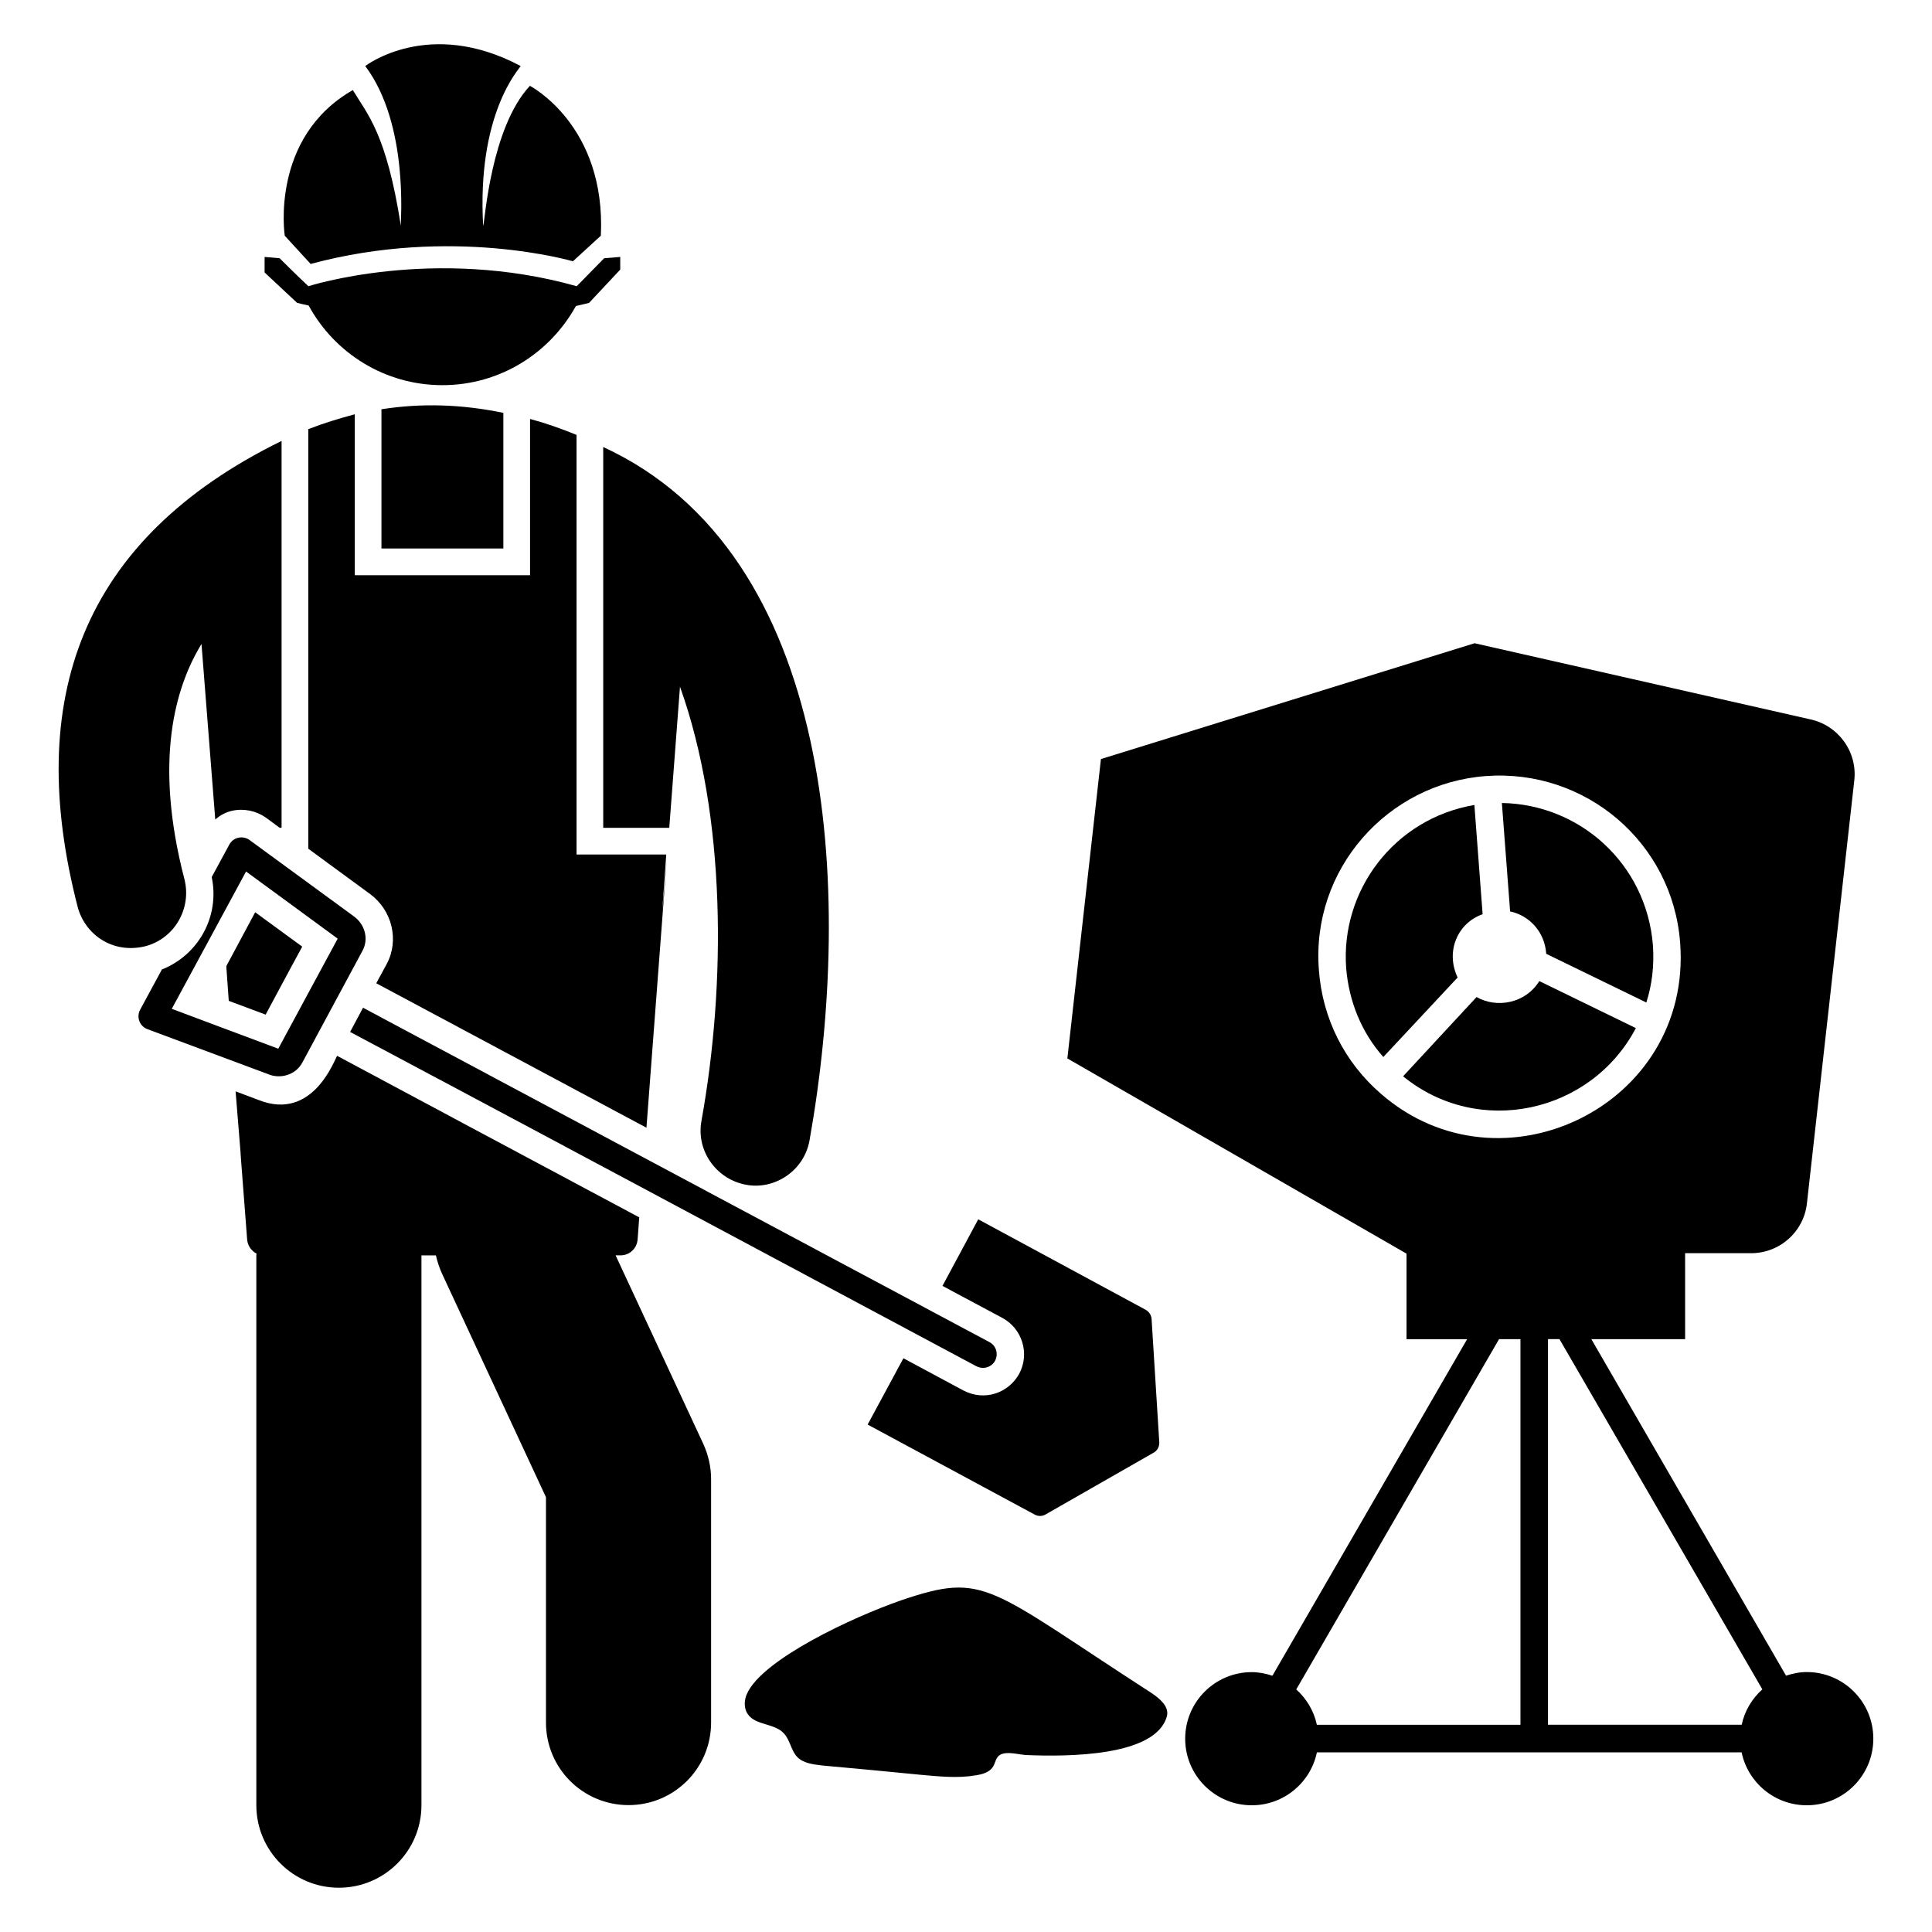 <?xml version="1.0" encoding="UTF-8"?>
<!-- Uploaded to: SVG Repo, www.svgrepo.com, Generator: SVG Repo Mixer Tools -->
<svg fill="#000000" width="800px" height="800px" version="1.1" viewBox="144 144 512 512" xmlns="http://www.w3.org/2000/svg">
 <g>
  <path d="m245.09 252.46v36.895h32.305v-35.945c-10.941-2.262-21.664-2.629-32.305-0.949z"/>
  <path d="m303.86 363.38h17.504l2.84-37.402c12.297 34.367 12.199 79.008 5.688 115.06-1.473 8.113 4.113 15.504 11.742 16.914 7.383 1.48 15.457-3.488 16.914-11.809 11.777-66.402 6.871-155.3-54.688-183.68z"/>
  <path d="m226.32 213.95c37.551-10.137 69.504-0.703 69.504-0.703 0.77-0.703 8.184-7.488 7.41-6.785 1.398-29.297-18.809-39.719-18.809-39.719-10.352 11.129-11.91 35.711-12.375 37.199-1.734-29.879 9.574-41.656 9.93-42.441-24.402-13.008-41.184 0-41.184 0 11.703 15.594 9.281 41.586 9.441 42.375-3.832-24.617-8.93-29.633-12.727-36.008-22.031 12.594-18.047 38.602-18.047 38.602 0.711 0.77 7.566 8.25 6.856 7.481z"/>
  <path d="m225.79 224.96c6.856 12.586 20.137 21.113 35.449 21.113 15.242 0 28.457-8.457 35.383-20.977 2.238-0.488 3.496-0.84 3.496-0.84l8.25-8.809v-3.359l-4.266 0.352c-0.746 0.762-8.016 8.176-7.266 7.41-37.898-10.695-71.113 0-71.113 0-0.766-0.746-3.352-3.144-7.617-7.41l-3.984-0.352v4.121l8.602 8.039c1.047 0.289 2.023 0.496 3.066 0.711z"/>
  <path d="m224.09 394.87-12.465-9.113-7.656 14.289 0.656 9.191 9.77 3.648c9.402-17.555 5.336-9.922 9.695-18.016z"/>
  <path d="m225.7 257.72v111.2l16.406 12.031c5.832 4.305 7.734 12.25 4.375 18.52l-2.769 5.106c7.328 3.914-26.52-14.184 71.602 38.281 10.543-138.77 1.398-19.289 5.25-72.402h-23.77l-0.004-111.2c-4.082-1.68-8.238-3.137-12.32-4.231v41.418h-46.449v-42.656c-4.082 1.094-8.168 2.332-12.32 3.941z"/>
  <path d="m307.14 476.68h1.312c2.406 0 4.305-1.824 4.519-4.16l0.434-5.91c-139.1-74.32 10.258 5.488-80.059-42.801-0.641 0.777-6.289 17.391-20.711 11.742-0.793-0.297-6.992-2.633-6.199-2.336 5.273 65.258-1.672-21.512 3.062 39.305 0.145 1.602 1.09 2.914 2.406 3.648 0.023 0.008 0.062 0.008 0.082 0.023-0.008 0.168-0.055 0.328-0.055 0.504v145.7c0.004 12.078 9.797 21.871 21.879 21.871 12.082 0 21.879-9.793 21.879-21.879v-145.7h3.832c0.367 1.602 0.879 3.207 1.602 4.809l27.566 59.281v59.715c0 12.105 9.77 21.879 21.879 21.879 12.105 0 21.879-9.77 21.879-21.879v-64.535c0-3.207-0.734-6.344-2.039-9.258z"/>
  <path d="m414.11 508.04c-2.695 4.984-9.039 7.457-14.801 4.449l-15.895-8.535-9.48 17.57 44.258 23.848c0.945 0.512 2.039 0.512 2.992-0.078l28.434-16.258c1.023-0.512 1.68-1.602 1.602-2.848l-2.039-32.664c-0.078-1.09-0.734-1.969-1.68-2.481l-44.258-23.914-9.48 17.648 15.824 8.457c5.324 2.844 7.363 9.477 4.523 14.805z"/>
  <path d="m240.21 411.06-3.426 6.414c37.695 20.113-1.559-0.945 165.96 88.594 2.031 1.016 4.121 0.121 4.961-1.457 0.945-1.824 0.289-4.008-1.535-4.961-133.72-71.398-153.7-82.039-165.96-88.59z"/>
  <path d="m224.09 425.65c21.887-40.672 14.336-26.641 15.969-29.68 1.68-3.062 0.727-6.922-2.258-9.113-0.762-0.559-29.488-21.57-27.711-20.273-0.801-0.582-1.895-0.801-2.914-0.582-1.023 0.223-1.895 0.879-2.406 1.824-0.418 0.77-5.082 9.383-4.664 8.602 2.191 10.426-3.496 20.633-13.199 24.496l-5.762 10.648c-0.512 0.945-0.582 2.039-0.223 2.992 0.367 1.023 1.168 1.824 2.191 2.191 0.762 0.281 34.152 12.734 32.082 11.953 2.969 1.238 7.055 0.293 8.895-3.059zm-34.566-14.301c0.426-0.785 20.945-38.719 19.688-36.391l24.281 17.793c-29.559 54.723 2.352-4.352-15.746 29.168-0.887-0.324-30.07-11.254-28.223-10.57z"/>
  <path d="m192.88 377.01c-8.168-31.352-2.481-50.891 4.519-62.344l3.648 46.52c1.312-1.168 2.84-1.969 4.519-2.336 3.062-0.656 6.273 0 8.895 1.824l3.648 2.695h0.512v-102.52c-53.352 26.184-68.191 68.738-54.031 123.52 1.902 7.137 9.055 12.48 17.793 10.426 7.801-1.961 12.465-9.984 10.496-17.785z"/>
  <path d="m449.19 592.69c-43.641-28.207-43.984-32.137-66.211-24.648-13.207 4.566-36.855 15.711-40.977 24.719-0.801 1.68-0.945 3.863 0.145 5.465 2.039 3.062 7.078 2.406 9.551 5.106 1.68 1.75 1.895 4.449 3.496 6.199 1.602 1.75 4.231 2.039 6.633 2.336 8.746 0.801 17.496 1.602 26.25 2.481 4.809 0.434 9.703 0.945 14.434 0.145 1.457-0.223 2.992-0.582 4.082-1.602 1.023-0.945 1.023-2.184 1.75-3.207 1.383-1.969 5.32-0.734 7.512-0.582 11.047 0.473 34.594 0.426 37.402-10.352 0.598-2.488-1.883-4.602-4.066-6.059z"/>
  <path d="m577.52 416.46-25.594-12.465c-3.648 5.953-11.297 7.273-16.625 4.231l-19.465 21c19.906 16.309 49.758 9.859 61.684-12.766z"/>
  <path d="m536.91 386.27-2.184-28.945c-21.305 3.633-35.504 22.711-33.977 43.242 0.727 8.824 4.082 17.062 9.848 23.551l19.688-21.074c-3.262-6.856-0.055-14.414 6.625-16.773z"/>
  <path d="m553.75 396.62v0.145l26.543 12.91c1.535-4.742 2.113-9.914 1.75-15.168-1.75-21.711-19.48-37.383-40.031-37.703l2.184 28.73c5.109 1.094 9.117 5.398 9.555 11.086z"/>
  <path d="m622.81 587.11c-1.93 0-3.754 0.391-5.488 0.961l-0.062-0.105-51.539-89.082h24.855l-0.004-22.777h17.199c7.727 0.145 14.289-5.617 15.09-13.266l12.543-112c0.879-7.656-4.305-14.734-11.887-16.258l-88.738-20.121-99.02 30.695-8.895 79.336 89.832 51.703h0.047v22.711h16.055l-51.535 89.074-0.062 0.105c-1.734-0.574-3.551-0.953-5.473-0.953-9.746 0-17.641 7.902-17.641 17.641 0 9.746 7.902 17.641 17.641 17.641 8.504 0 15.594-6.016 17.266-14.023h112.55c1.672 8.008 8.762 14.023 17.266 14.023 9.746 0 17.641-7.902 17.641-17.641 0.012-9.762-7.891-17.664-17.637-17.664zm-11.824 4.488 0.055 0.09c-2.711 2.449-4.695 5.68-5.473 9.391h-51.336v-102.2h3.039zm-100.91-157.64c-9.77-8.383-15.602-20.055-16.551-32.816-2.129-26.738 18.129-49.543 44.258-51.48 26.367-1.945 49.504 17.602 51.48 44.258 3.207 43.129-47.441 67.559-79.188 40.039zm-22.535 157.72 53.723-92.793h5.672v102.2h-53.953c-0.785-3.703-2.754-6.93-5.465-9.375z"/>
 </g>
</svg>